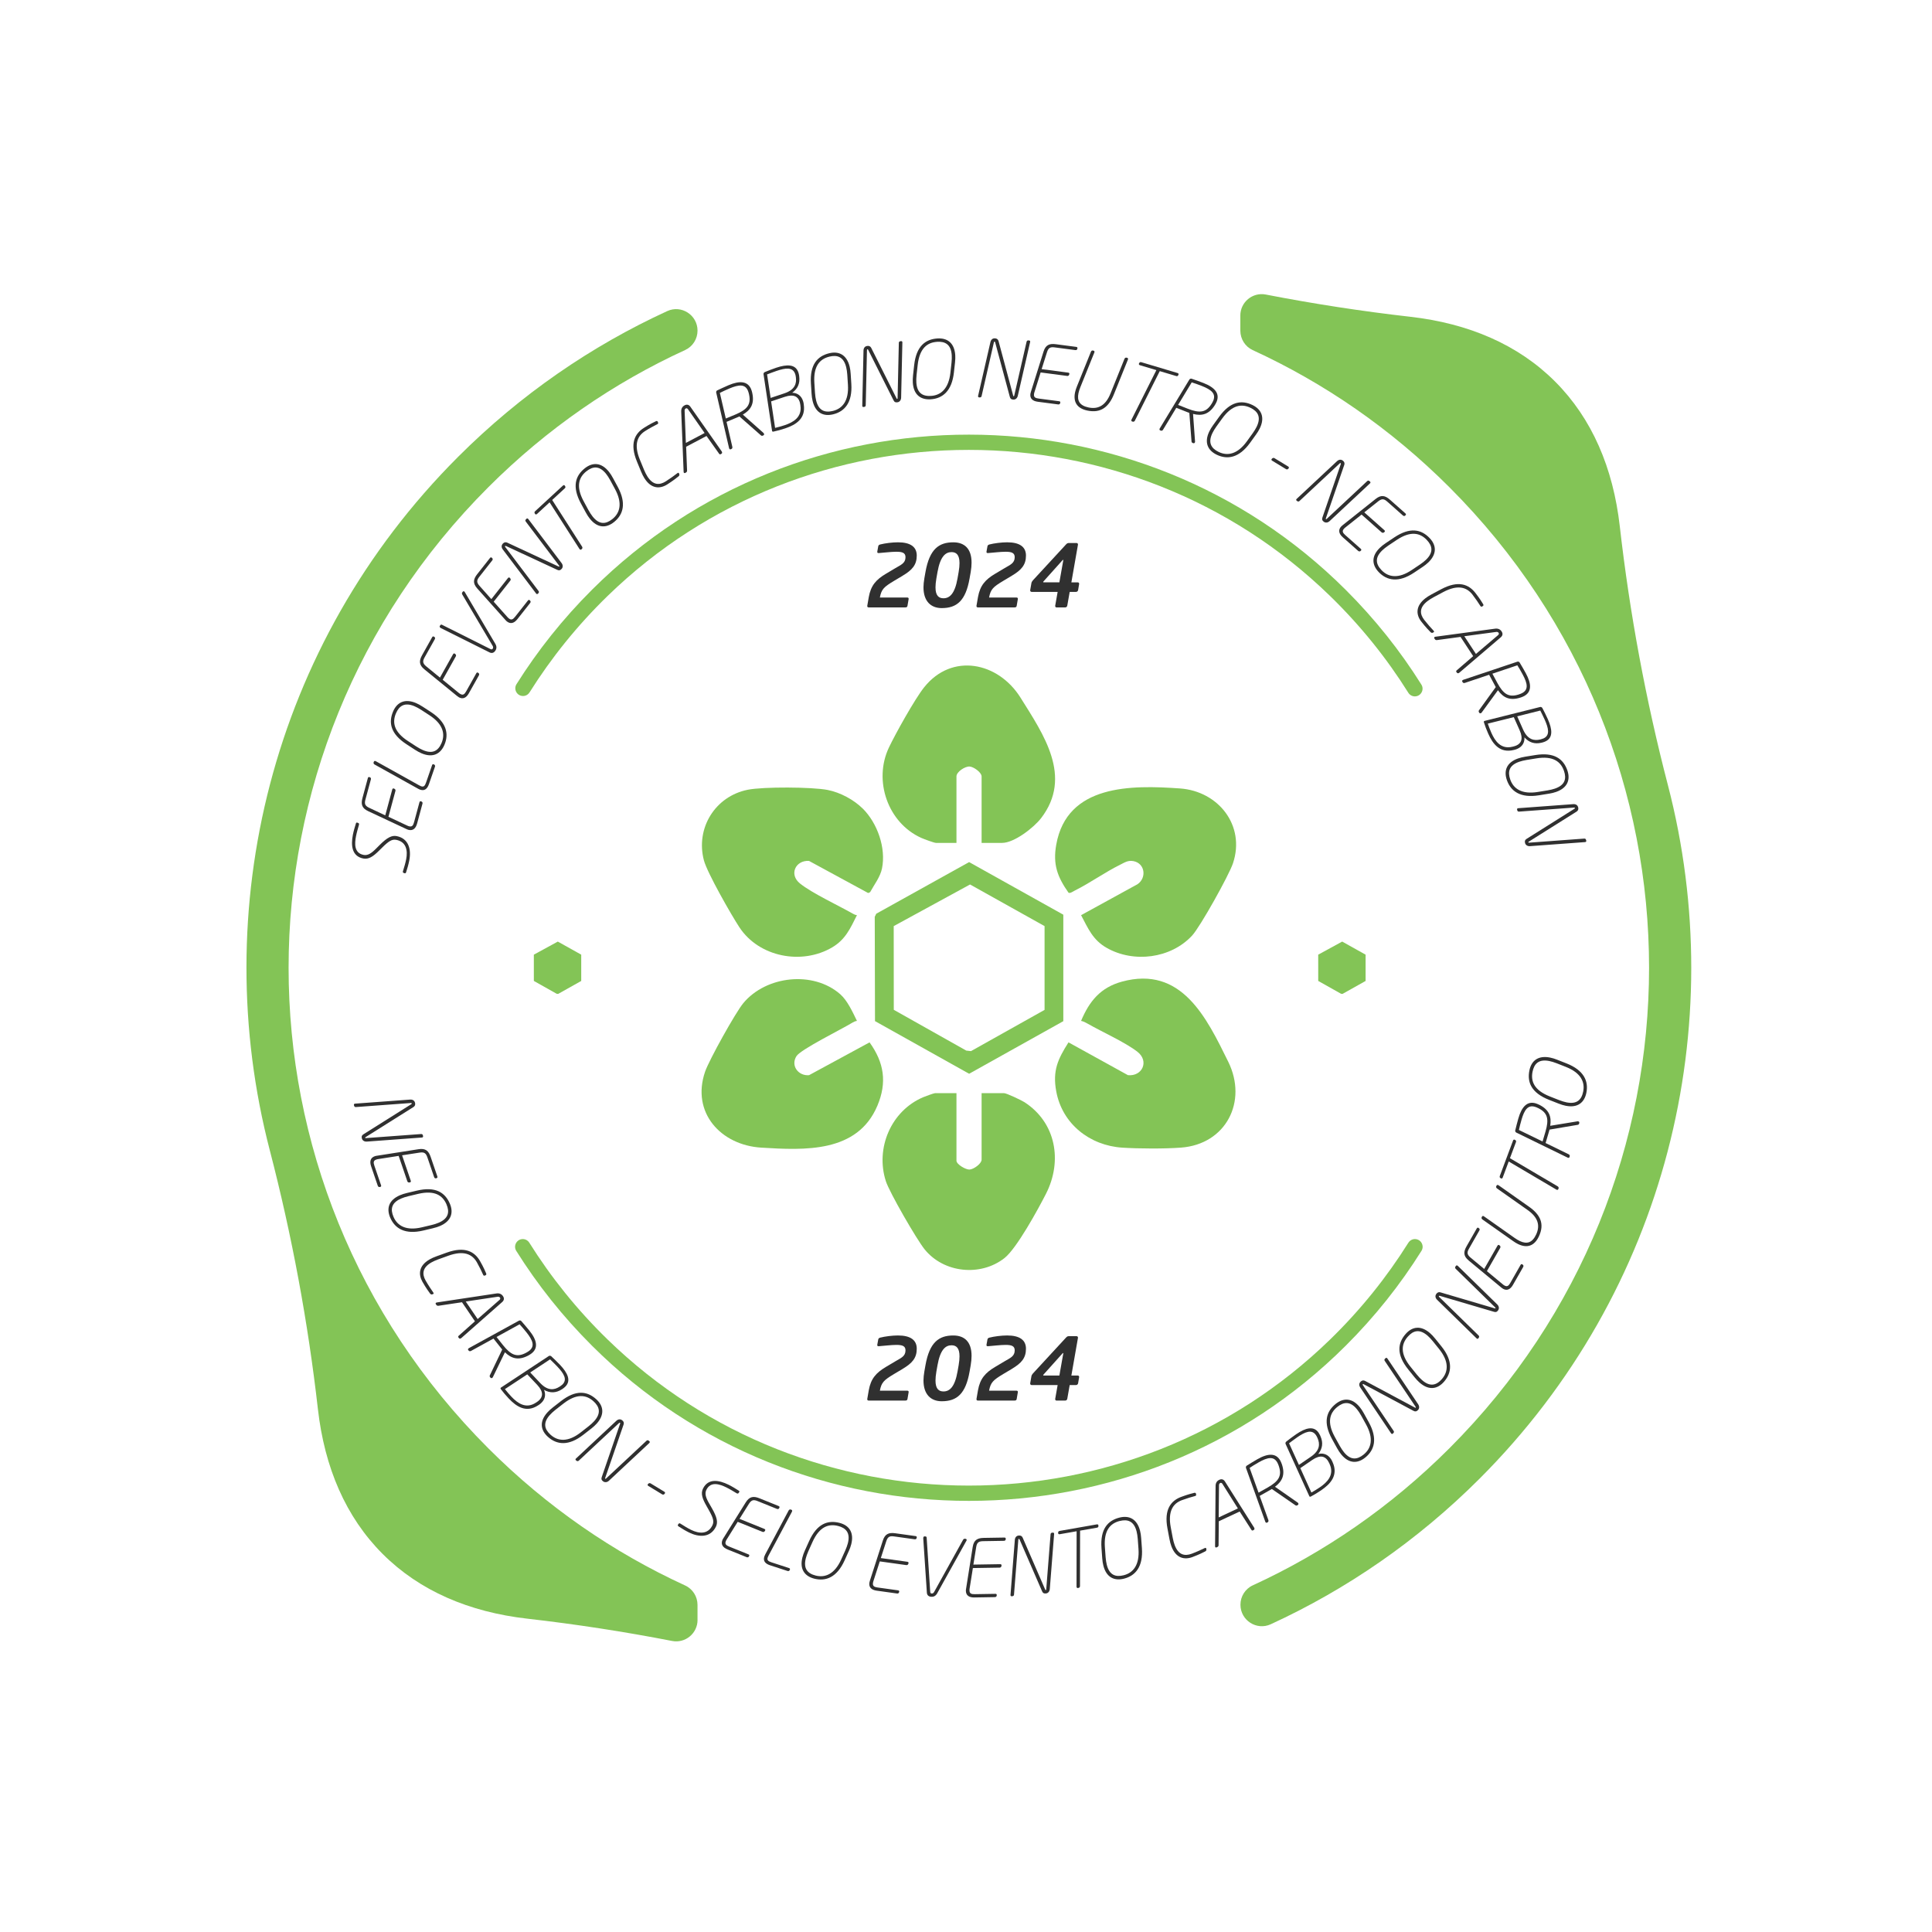 <?xml version="1.0" encoding="UTF-8"?>
<svg id="Layer_1" data-name="Layer 1" xmlns="http://www.w3.org/2000/svg" viewBox="0 0 1080 1080">
  <defs>
    <style>
      .cls-1 {
        fill: #303030;
      }

      .cls-2 {
        fill: #83c456;
      }
    </style>
  </defs>
  <g>
    <path class="cls-2" d="M479.06,570.69c-.83.1-1.65.42-2.36.86-5.76,3.58-29.09,15.03-31.49,18.86-3.36,5.36,1.12,11.16,7.06,10.62l33.82-18.34c8.12,11.28,9.88,22.37,4.37,35.42-11.15,26.39-40.52,24.93-64.96,23.42-22.52-1.39-39.2-19.57-31.35-42.46,2.24-6.51,17.02-33.09,21.38-38.33,12.74-15.3,39.02-18.24,54.16-4.97,4.07,3.57,6.99,10.07,9.36,14.93Z"/>
    <path class="cls-2" d="M604.33,570.69c4.59-11.02,10.9-18.69,22.83-21.95,33.35-9.1,47.32,20.17,59.43,44.77,10.99,22.31-1.29,46.12-26.36,48.01-9.25.7-23.49.62-32.8.03-18.18-1.16-33.64-13.23-36.99-31.5-2.11-11.51.86-17.93,6.86-27.37l33.22,18.34c7.99.82,12-7.78,5.38-13.01s-20.01-11.26-27.67-15.65c-1.21-.69-2.52-1.41-3.9-1.67Z"/>
    <path class="cls-2" d="M482.36,452.07c8.14,8.14,13.01,21.99,10.68,33.4-.97,4.78-4.35,9.04-6.65,13.27l-1.09.46-33.04-17.94c-7.46-.53-11.43,7.54-5.02,12.65,6.86,5.47,21.17,12.09,29.44,16.81.73.41,1.52.79,2.36.86-3.74,7.43-6.42,13.63-13.87,18.02-16.97,9.98-40.84,5.44-51.81-11.19-4.49-6.81-18.05-30.53-19.88-37.49-4.73-18,6.32-35.81,24.53-39.45,8.64-1.73,35.96-1.59,44.66.12,7.01,1.37,14.64,5.45,19.67,10.48Z"/>
    <path class="cls-2" d="M604.33,511.59l31.57-17.32c5.18-3.56,4.2-11.65-2.28-12.89-3.06-.58-4.84.71-7.44,2-8.48,4.19-16.84,10.21-25.35,14.45-.82.41-2.66,1.74-3.52,1.2-6.24-8.86-8.81-15.84-6.87-26.81,6-33.86,42.04-33.4,69.2-31.47,21.42,1.52,36.69,20.69,29.59,41.87-2.22,6.63-18.28,35.46-22.84,40.38-11.92,12.87-32.72,15.46-47.82,6.82-7.69-4.41-10.26-10.73-14.24-18.24Z"/>
    <path class="cls-2" d="M534.67,611.09v37.76c0,2.01,5.12,5.02,7.27,4.94,2.33-.09,6.78-3.29,6.78-5.53v-37.17h12.59c1.35,0,9.77,3.99,11.36,5.03,17.69,11.44,21.35,32.93,12.06,51.18-4.34,8.53-16.38,30.58-23.18,35.94-13.38,10.55-34.07,8.4-44.74-4.92-4.41-5.5-19.58-31.7-21.63-38.08-5.93-18.44,2.96-39.32,20.94-46.91,1.02-.43,5.91-2.24,6.54-2.24h12Z"/>
    <path class="cls-2" d="M548.72,471.19v-37.17c0-2.23-4.46-5.44-6.78-5.53-2.54-.1-7.27,2.96-7.27,5.53v37.17h-11.41c-1.04,0-6.94-2.2-8.3-2.82-18.69-8.45-26.82-32.01-18.06-50.48,3.72-7.84,14.49-27.13,19.65-33.62,15.56-19.59,41.46-14.21,53.94,5.74,12.88,20.6,29.29,44.14,11.51,67.32-4.07,5.3-15.01,13.86-21.85,13.86h-11.41Z"/>
    <path class="cls-2" d="M541.75,481.91l-51.91,28.86-.85,1.72.14,58.32,52.62,29.43,52.65-29.4v-59.52s-52.65-29.4-52.65-29.4ZM583.92,517.7v46.83s-41.12,23.05-41.12,23.05l-2.65-.29-40.52-22.8-.04-46.79,42.67-23.27"/>
  </g>
  <g>
    <path class="cls-2" d="M693.36,176.43v8.45c.02,4.64,2.69,8.89,6.91,10.83,39.82,18.3,77.14,43.84,109.94,76.65,148.83,148.83,148.84,388.39.02,537.22-32.8,32.8-70.1,58.35-109.92,76.64-4.23,1.94-6.9,6.2-6.89,10.85h0c.01,8.7,9.02,14.54,16.93,10.9,42.31-19.45,81.95-46.6,116.8-81.45,105.03-105.03,140.1-253.52,105.23-387.58-12.37-47.57-21.35-95.91-26.91-144.74-3.71-32.59-15.53-60.27-36.19-80.93-20.66-20.66-48.34-32.48-80.93-36.19-27.1-3.08-54.03-7.24-80.78-12.43-7.38-1.43-14.23,4.25-14.22,11.77Z"/>
    <path class="cls-2" d="M389.91,905.56v-8.42c0-4.65-2.67-8.9-6.9-10.84-39.87-18.3-77.23-43.87-110.06-76.71-148.84-148.85-148.83-388.38.02-537.23,32.83-32.83,70.18-58.4,110.05-76.7,4.22-1.94,6.9-6.19,6.9-10.84h0c0-8.7-9.01-14.55-16.92-10.92-42.37,19.45-82.06,46.62-116.96,81.52-105.03,105.03-140.1,253.52-105.23,387.58,12.37,47.57,21.35,95.91,26.91,144.75,3.71,32.59,15.53,60.26,36.19,80.92,20.66,20.66,48.34,32.48,80.92,36.19,27.13,3.09,54.11,7.25,80.88,12.45,7.38,1.43,14.22-4.24,14.22-11.75Z"/>
  </g>
  <g>
    <path class="cls-2" d="M296.02,387.05c12.09-19.25,26.65-37.4,43.7-53.97,111.99-108.79,291.75-108.78,403.73.01,17.11,16.63,31.71,34.84,43.82,54.17.79,1.26,2.16,2.02,3.64,2.02h0c3.39,0,5.44-3.74,3.65-6.6-11.8-18.83-25.91-36.62-42.32-52.98-115.9-115.57-305.14-115.66-421.14-.19-16.43,16.35-30.55,34.14-42.37,52.95-1.8,2.87.26,6.61,3.65,6.61h0c1.48,0,2.84-.76,3.62-2.02Z"/>
    <path class="cls-2" d="M787.3,694.67c-12.1,19.3-26.67,37.5-43.75,54.11-112.02,108.92-291.94,108.9-403.94-.03-17.07-16.6-31.64-34.79-43.73-54.08-.79-1.25-2.15-2.02-3.63-2.02h0c-3.39,0-5.45,3.74-3.65,6.61,11.82,18.85,25.94,36.67,42.38,53.05,115.98,115.6,305.32,115.58,421.28-.04,16.42-16.37,30.53-34.17,42.34-53.01,1.8-2.87-.26-6.61-3.65-6.61h0c-1.48,0-2.85.77-3.63,2.02Z"/>
  </g>
  <polyline class="cls-2" points="763.38 533.66 763.38 548.36 750.46 555.61 749.63 555.51 736.9 548.35 736.89 533.66 750.29 526.35"/>
  <polyline class="cls-2" points="324.91 533.66 324.91 548.36 311.99 555.61 311.16 555.51 298.43 548.35 298.42 533.66 311.82 526.35"/>
  <g>
    <path class="cls-1" d="M236.39,634.64l.09.35c.13.52-.06.85-.65.9l-30.78,2.27c-1.45.09-2.47-.66-2.75-1.75s-.11-1.72.88-2.34l26.76-16.84c.16-.09.27-.21.22-.42-.04-.17-.15-.24-.38-.23l-30.78,2.27c-.46.02-.89-.05-1.09-.83l-.05-.22c-.15-.61.25-.84.66-.86l30.78-2.27c1.68-.1,2.47.85,2.71,1.76.31,1.21-.16,1.93-.83,2.38l-26.8,16.85c-.16.09-.27.21-.24.34.05.22.24.22.42.21l30.78-2.27c.46-.02.89.05,1.05.7Z"/>
    <path class="cls-1" d="M244.01,658.62l-.35.07c-.44.1-.84-.24-.99-.7l-3.73-10.91c-.74-2.16-1.52-3.21-4.3-2.78l-9.87,1.53,4.84,14.17c.13.38.08.78-.3.91-.04.01-.08.03-.13.04l-.45.06c-.45.06-.88-.22-1.04-.69l-4.84-14.17-11.48,1.79c-.41.05-.75.16-1.04.26-1.69.58-1.63,1.74-1.04,3.47l3.73,10.91c.13.38.06.74-.32.86-.04.01-.08.03-.13.04l-.35.07c-.44.1-.88-.22-1.04-.69l-3.73-10.91c-.94-2.75-.36-4.79,2.09-5.63.34-.12.73-.2,1.18-.26l23.27-3.65c3.9-.62,5.6.92,6.77,4.35l3.73,10.91c.14.42.02.75-.36.88-.04.01-.08.03-.13.04Z"/>
    <path class="cls-1" d="M242.08,686.58l-5.48,1.3c-10.12,2.38-15.8-1.05-18.45-7.16-2.2-5.09-.94-9.82,5.38-12.56,1.15-.5,2.47-.93,3.97-1.28l5.48-1.3c10.47-2.49,15.8,1.05,18.46,7.2,2.22,5.13.8,9.83-5.43,12.53-1.15.5-2.43.91-3.93,1.26ZM249.58,673.2c-2.17-5-6.67-7.97-15.82-5.82l-5.48,1.3c-1.58.39-2.91.82-4.06,1.32-5.46,2.36-6.08,5.99-4.23,10.26,2.2,5.09,7.15,7.86,15.82,5.82l5.48-1.3c1.54-.38,2.91-.82,4.01-1.3,5.58-2.42,6.06-6.13,4.27-10.28Z"/>
    <path class="cls-1" d="M271.47,712.87l-.51.19c-.43.14-.62,0-.8-.32-.02-.04-.07-.12-.09-.16t-.04-.08c-.62-1.45-2.09-4.47-3.46-6.88-2.61-4.58-7.39-6.74-15.93-3.67l-5.63,2.03c-1.53.56-2.8,1.13-3.85,1.73-5.08,2.9-5.31,6.48-3.21,10.16,1.37,2.41,3.25,5.25,4.22,6.59t.04.08s.07.12.09.16c.18.31.17.47-.07.6-.08.04-.12.07-.16.09l-.51.19c-.43.14-.91-.15-1.15-.48-.71-.98-2.23-3-4.26-6.57-2.32-4.08-2.19-8.99,4.06-12.55,1.09-.62,2.36-1.19,3.81-1.71l5.63-2.03c10.36-3.75,15.73-.48,18.72,4.76,2.04,3.57,2.94,5.78,3.4,6.86.14.33.12.75-.23.95,0,0-.04.02-.08.04Z"/>
    <path class="cls-1" d="M256.47,747.92l-.25-.37c-.2-.3-.08-.6.15-.81l9.12-8.13-7.23-10.65-13.29,1.99c-.3.04-.78-.12-.96-.38l-.38-.55c-.2-.3-.14-.61.12-.78.15-.1.35-.13.58-.18l33.18-5.01c1.62-.24,2.84.29,3.67,1.51.8,1.18.61,2.34-.4,3.24l-22.92,20.2s-.11.08-.15.1c-.44.3-.93.31-1.25-.18ZM279.28,726.61c.34-.29.51-.83.26-1.2-.3-.45-.85-.61-1.38-.52l-17.8,2.67,6.65,9.8,12.26-10.75Z"/>
    <path class="cls-1" d="M295.39,757.7l-.2.11c-5.29,2.76-9.22,1.73-12.93-1.88l-6.71,13.83c-.08.18-.2.33-.33.44-.31.25-.73.3-1.07-.12l-.28-.35c-.14-.17-.2-.53-.11-.77l6.98-14.57-1.29-1.6c-1.09-1.36-3.58-4.52-3.58-4.52l-12.61,6.93c-.4.21-.94.18-1.22-.16l-.28-.35c-.25-.31-.15-.68.17-.94.03-.03.07-.06.1-.08l28.09-15.43c.37-.18.93-.12,1.22.16,1.05,1.16,3.33,3.86,4.54,5.36,4.4,5.47,5.05,9.77,1.35,12.74-.52.42-1.17.83-1.85,1.2ZM294.2,744.67c-1.18-1.46-2.78-3.39-3.75-4.38l-12.88,7.09c.76.94,2.85,3.62,3.66,4.62,4.34,5.4,7.61,6.96,12.73,4.27l.2-.11c.68-.37,1.25-.72,1.74-1.11,3.1-2.49,2.11-5.65-1.7-10.39Z"/>
    <path class="cls-1" d="M314.54,776.35l-.42.27c-3.32,2.15-6.64,2.21-10,.34,1.15,2.72.51,5.36-1.51,7.26-.33.31-.68.64-1.1.92l-.64.42c-6.71,4.42-12.17.79-16.52-3.83-1.6-1.69-3.12-3.51-4.31-5.09-.3-.39-.33-.67-.07-.92.07-.06.16-.09.23-.15l26.63-17.57c.39-.24.98-.13,1.32.16,1.35,1.24,3.35,3.17,4.92,4.82,4.3,4.55,6.38,8.91,2.81,12.29-.39.37-.81.7-1.33,1.07ZM300.31,774.16l-5.55-5.88-12.51,8.24c1.19,1.46,2.11,2.62,3.61,4.21,3.5,3.71,8.15,7,13.66,3.4l.64-.42c.45-.3.84-.61,1.2-.95,2.05-1.93,2.63-4.7-1.05-8.6ZM311.49,763.86c-1.35-1.43-2.92-2.9-4-3.97l-11.09,7.33,5.55,5.88c4.29,4.55,7.95,3.93,10.82,2.08l.42-.27c.45-.3.81-.58,1.13-.88,3.09-2.91.72-6.4-2.84-10.17Z"/>
    <path class="cls-1" d="M330.51,798.59l-4.44,3.46c-8.2,6.39-14.79,5.63-19.75,1.18-4.12-3.7-4.95-8.53-.35-13.65.84-.93,1.86-1.87,3.08-2.82l4.44-3.46c8.48-6.62,14.8-5.63,19.78-1.15,4.16,3.73,4.83,8.6.29,13.66-.84.93-1.83,1.84-3.05,2.79ZM331.75,783.31c-4.05-3.65-9.38-4.47-16.8,1.31l-4.44,3.47c-1.28,1.02-2.3,1.96-3.14,2.89-3.97,4.42-3.02,7.98.43,11.08,4.12,3.7,9.78,4.16,16.8-1.31l4.44-3.47c1.24-.98,2.3-1.96,3.11-2.85,4.06-4.52,2.95-8.1-.4-11.12Z"/>
    <path class="cls-1" d="M362.6,805.34l.29.21c.43.32.48.7.06,1.11l-22.55,21.07c-1.07.98-2.34,1.03-3.24.36s-1.17-1.27-.78-2.38l10.28-29.9c.07-.17.08-.33-.1-.46-.14-.11-.27-.09-.44.06l-22.55,21.07c-.34.3-.73.52-1.37.03l-.18-.13c-.5-.38-.34-.81-.02-1.08l22.55-21.07c1.24-1.13,2.46-.89,3.21-.33,1,.75,1.09,1.6.85,2.37l-10.31,29.93c-.07.17-.08.33.03.41.18.13.32.02.46-.1l22.55-21.07c.34-.3.72-.52,1.26-.12Z"/>
    <path class="cls-1" d="M371.59,834.97l-.26.26c-.31.34-.79.36-1.21.1l-7.71-4.69c-.38-.23-.49-.56-.31-.87.02-.04.05-.08.07-.11l.26-.26c.31-.33.84-.43,1.26-.18l7.71,4.69c.38.23.47.6.26.94-.02.04-.05.08-.07.11Z"/>
    <path class="cls-1" d="M413.2,834.14l-.34.48c-.22.34-.58.36-.98.17-.04-.02-.08-.04-.12-.06-1.43-.85-3.67-2.25-5.72-3.26-3.89-1.91-8.8-3.47-11.18,1.38-1.06,2.17-.23,4.52,1.64,7.72l1.4,2.43c2.96,5.14,3.5,7.99,2.32,10.4-3.07,6.26-9.43,6.03-15.01,3.29-2.29-1.12-4.33-2.43-5.92-3.45-.3-.2-.5-.5-.33-.86l.04-.08.33-.48c.28-.36.56-.32.84-.19.08.04.12.06.2.1,1.95,1.21,3.72,2.37,5.92,3.46,4.61,2.26,9.45,2.55,11.94-2.51,1.08-2.21.41-4.28-2.12-8.76l-1.36-2.41c-2.04-3.64-3.15-6.57-1.79-9.34,2.95-6.02,9.1-4.75,14.28-2.21,2.13,1.04,4.09,2.31,5.7,3.3.34.22.46.48.33.76t-.04.08l-.02.04Z"/>
    <path class="cls-1" d="M435.66,842.87l-.18.32c-.21.4-.72.48-1.18.29l-10.69-4.32c-2.11-.85-3.42-.95-4.92,1.43l-5.3,8.46,13.88,5.61c.37.15.64.45.49.82-.02.04-.03.08-.05.12l-.25.38c-.25.38-.74.52-1.2.34l-13.88-5.61-6.15,9.86c-.23.34-.37.67-.49.96-.67,1.66.25,2.37,1.95,3.05l10.69,4.32c.37.15.6.43.45.81-.02.04-.03.08-.05.12l-.17.31c-.21.4-.74.52-1.2.34l-10.69-4.32c-2.69-1.09-3.86-2.86-2.89-5.26.13-.33.33-.69.58-1.07l12.46-19.98c2.08-3.35,4.36-3.64,7.72-2.28l10.69,4.32c.41.17.58.47.43.85-.02.04-.03.08-.05.12Z"/>
    <path class="cls-1" d="M441.56,877.44l-.15.33c-.18.41-.7.57-1.17.42l-9.69-3.16c-2.59-.84-4.14-2.29-3.29-4.92.12-.38.31-.79.54-1.23l13.06-24.52c.22-.4.69-.67,1.11-.53l.43.14c.38.12.5.49.39.83-.01.04-.03.08-.04.13v.04s-13.08,24.52-13.08,24.52c-.24.44-.4.81-.52,1.15-.5,1.53.3,2.12,2.25,2.76l9.69,3.16c.43.14.61.43.49.82v.04s-.03.04-.03.04Z"/>
    <path class="cls-1" d="M474.46,867.11l-2.31,5.13c-4.28,9.48-10.46,11.88-16.92,10.25-5.37-1.35-8.36-5.24-6.67-11.91.31-1.21.77-2.52,1.41-3.93l2.31-5.13c4.41-9.81,10.46-11.88,16.96-10.24,5.42,1.37,8.28,5.36,6.62,11.95-.31,1.21-.76,2.48-1.39,3.89ZM468.43,853.01c-5.29-1.33-10.39.42-14.25,8.99l-2.31,5.13c-.65,1.5-1.12,2.81-1.43,4.02-1.45,5.76,1.04,8.47,5.55,9.6,5.37,1.35,10.59-.88,14.25-8.99l2.31-5.13c.64-1.45,1.12-2.81,1.42-3.98,1.49-5.89-1.17-8.54-5.54-9.65Z"/>
    <path class="cls-1" d="M512.46,859.55l-.09.35c-.11.44-.58.64-1.07.57l-11.42-1.59c-2.26-.31-3.55-.09-4.42,2.59l-3.08,9.5,14.83,2.07c.4.05.73.28.67.68,0,.04-.01.09-.02.13l-.15.43c-.15.43-.59.68-1.08.62l-14.83-2.07-3.57,11.05c-.14.39-.19.74-.24,1.05-.25,1.77.82,2.23,2.63,2.49l11.42,1.59c.4.06.68.28.63.67,0,.04-.01.09-.02.13l-.09.35c-.11.44-.59.68-1.08.62l-11.42-1.59c-2.88-.4-4.44-1.84-4.08-4.41.05-.35.15-.75.3-1.18l7.23-22.41c1.2-3.76,3.35-4.59,6.93-4.09l11.42,1.59c.44.06.68.32.62.72,0,.04-.01.09-.02.13Z"/>
    <path class="cls-1" d="M540.19,861.37l-16.27,29.25c-.8,1.47-1.92,2.08-3.34,1.99-1.43-.09-2.37-.82-2.46-2.34l-2.02-30.35c0-.09,0-.13.01-.22.03-.49.28-.88.77-.85l.54.03c.31.02.56.3.59.66l1.98,30.25c.05.72.35.96.84.99.49.03.95-.17,1.35-.86l16.18-29.16c.2-.35.53-.59.84-.58l.54.03c.4.03.65.31.63.67-.01.18-.06.31-.16.48Z"/>
    <path class="cls-1" d="M562.22,860.24l-.04.36c-.04.45-.48.72-.97.73l-11.53.19c-2.28.04-3.53.46-3.97,3.24l-1.58,9.86,14.97-.24c.4,0,.76.17.77.57,0,.04,0,.09,0,.13l-.08.45c-.08.45-.48.77-.97.78l-14.97.24-1.83,11.47c-.08.4-.08.76-.07,1.08.03,1.79,1.15,2.08,2.98,2.05l11.53-.19c.4,0,.72.17.72.57,0,.04,0,.09,0,.13l-.04.36c-.04.45-.48.77-.97.78l-11.53.19c-2.9.05-4.67-1.13-4.71-3.72,0-.36.03-.76.12-1.21l3.69-23.26c.61-3.9,2.6-5.05,6.22-5.11l11.53-.19c.45,0,.72.21.73.61,0,.04,0,.09,0,.13Z"/>
    <path class="cls-1" d="M588.11,856.79l.36-.04c.53-.05.83.19.79.78l-2.42,30.77c-.13,1.45-1.03,2.34-2.14,2.45-1.11.11-1.72-.15-2.18-1.23l-12.59-29c-.06-.17-.16-.3-.39-.28-.18.02-.26.12-.28.34l-2.42,30.77c-.05.45-.18.87-.99.95l-.22.02c-.62.06-.8-.37-.75-.78l2.42-30.77c.15-1.67,1.21-2.32,2.15-2.41,1.25-.12,1.88.45,2.22,1.18l12.6,29.05c.06.17.16.3.3.29.22-.02.25-.2.28-.39l2.42-30.77c.05-.45.19-.87.85-.94Z"/>
    <path class="cls-1" d="M614.03,852.8l-.02.41c0,.46-.33.69-.82.78l-9.42,1.65-.05,31c-.01.46-.29.91-.73.99l-.44.08c-.4.07-.67-.2-.73-.55-.02-.09-.02-.13-.03-.18l.05-31-9.46,1.66c-.44.08-.79-.13-.86-.48,0-.04-.01-.09-.02-.13l.02-.41c.01-.46.37-.75.85-.83l20.82-3.66c.44-.08.75.14.81.49.02.09.02.13.03.18Z"/>
    <path class="cls-1" d="M637.92,859.79l.41,5.62c.74,10.37-3.56,15.43-10.01,17.07-5.37,1.36-9.85-.64-11.54-7.31-.31-1.21-.52-2.59-.63-4.13l-.41-5.62c-.79-10.73,3.55-15.43,10.05-17.08,5.42-1.37,9.84.78,11.51,7.37.31,1.21.51,2.55.62,4.08ZM625.9,850.24c-5.29,1.34-8.94,5.31-8.26,14.69l.41,5.61c.14,1.63.35,3,.66,4.22,1.46,5.76,4.95,6.95,9.45,5.81,5.37-1.36,8.9-5.81,8.26-14.69l-.41-5.61c-.13-1.58-.35-3-.64-4.17-1.5-5.89-5.09-6.96-9.46-5.85Z"/>
    <path class="cls-1" d="M668.54,834.95l.11.53c.07.45-.11.61-.44.74-.04.02-.13.05-.17.06t-.08.03c-1.53.38-4.74,1.35-7.34,2.32-4.94,1.85-7.83,6.23-6.16,15.15l1.11,5.89c.31,1.6.67,2.95,1.1,4.08,2.05,5.48,5.55,6.27,9.53,4.78,2.59-.97,5.7-2.38,7.18-3.12t.08-.03s.12-.05.17-.06c.34-.13.49-.09.59.16.03.08.05.12.06.17l.11.53c.07.45-.29.87-.65,1.06-1.08.55-3.32,1.72-7.17,3.16-4.39,1.65-9.22.74-11.75-6-.44-1.17-.8-2.52-1.08-4.03l-1.11-5.89c-2.05-10.83,2.03-15.61,7.68-17.72,3.85-1.44,6.18-1.98,7.31-2.26.35-.08.76,0,.91.38,0,0,.01.04.03.08Z"/>
    <path class="cls-1" d="M700.75,855.32l-.41.19c-.32.15-.6-.02-.77-.28l-6.59-10.29-11.66,5.46-.13,13.43c0,.3-.24.75-.52.89l-.61.28c-.32.15-.62.04-.75-.24-.08-.16-.07-.36-.08-.6l.29-33.55c.02-1.64.73-2.76,2.07-3.39,1.29-.61,2.41-.24,3.14.9l16.33,25.82s.06.12.08.16c.23.49.15.96-.37,1.21ZM683.31,829.43c-.23-.39-.74-.64-1.15-.45-.49.23-.74.74-.73,1.28l-.17,17.99,10.73-5.02-8.68-13.8Z"/>
    <path class="cls-1" d="M716.54,818.41l.07.22c1.9,5.66.27,9.37-3.88,12.47l12.61,8.8c.17.11.29.24.38.4.2.35.18.77-.28,1.04l-.39.22c-.19.11-.55.11-.78-.02l-13.29-9.18-1.78,1.02c-1.51.87-5.03,2.83-5.03,2.83l4.87,13.54c.14.43.03.96-.35,1.18l-.39.22c-.35.2-.7.04-.9-.31-.02-.04-.04-.08-.07-.12l-10.83-30.16c-.12-.39.03-.94.35-1.18,1.31-.86,4.33-2.69,6-3.64,6.09-3.49,10.44-3.45,12.79.66.33.58.63,1.29.89,2.01ZM703.47,817.55c-1.63.93-3.78,2.21-4.92,3.02l4.99,13.83c1.05-.6,4.02-2.25,5.14-2.89,6.01-3.44,8.07-6.42,6.21-11.9l-.07-.22c-.26-.73-.52-1.35-.83-1.9-1.98-3.45-5.25-2.97-10.53.05Z"/>
    <path class="cls-1" d="M737.95,802.4l.2.46c1.6,3.61,1.15,6.9-1.22,9.93,2.87-.72,5.37.33,6.94,2.62.25.37.53.77.73,1.23l.32.7c3.32,7.31-1.12,12.14-6.36,15.72-1.92,1.31-3.95,2.54-5.7,3.46-.43.24-.72.22-.92-.08-.05-.07-.06-.17-.11-.25l-13.19-29.04c-.18-.42.03-.99.37-1.28,1.44-1.14,3.65-2.82,5.53-4.11,5.17-3.53,9.8-4.91,12.57-.85.3.44.57.91.85,1.48ZM725.14,803.47c-1.62,1.11-3.32,2.43-4.55,3.33l5.51,12.1,6.68-4.57c5.17-3.53,5.12-7.24,3.75-10.36l-.2-.46c-.23-.49-.44-.89-.7-1.26-2.4-3.5-6.21-1.71-10.49,1.21ZM733.57,816.12l-6.68,4.57,6.18,13.64c1.63-.95,2.92-1.67,4.73-2.91,4.21-2.88,8.19-6.95,5.49-12.96l-.32-.7c-.23-.49-.47-.92-.75-1.33-1.59-2.33-4.23-3.33-8.66-.31Z"/>
    <path class="cls-1" d="M762.45,790.13l2.72,4.93c5.01,9.11,3.22,15.5-1.95,19.69-4.31,3.49-9.21,3.54-13.54-1.81-.79-.97-1.56-2.13-2.3-3.49l-2.72-4.93c-5.2-9.42-3.23-15.5,1.99-19.72,4.34-3.51,9.26-3.41,13.53,1.87.79.97,1.53,2.1,2.27,3.45ZM747.55,786.49c-4.24,3.43-5.9,8.56-1.36,16.8l2.72,4.93c.8,1.42,1.57,2.58,2.36,3.56,3.74,4.62,7.4,4.25,11.02,1.32,4.31-3.49,5.66-9,1.36-16.8l-2.72-4.93c-.78-1.39-1.57-2.58-2.33-3.52-3.82-4.73-7.54-4.2-11.05-1.36Z"/>
    <path class="cls-1" d="M774.2,759.54l.26-.25c.39-.37.77-.36,1.1.12l17.22,25.61c.8,1.22.65,2.48-.16,3.25-.81.78-1.44.95-2.47.4l-27.88-14.91c-.16-.1-.31-.13-.47.02-.13.12-.13.25,0,.44l17.21,25.61c.25.38.4.8-.18,1.36l-.16.16c-.45.43-.86.2-1.07-.15l-17.22-25.61c-.92-1.41-.49-2.57.19-3.22.9-.87,1.75-.82,2.47-.46l27.91,14.94c.16.1.31.13.41.04.16-.15.07-.31-.02-.47l-17.22-25.61c-.25-.38-.4-.8.09-1.26Z"/>
    <path class="cls-1" d="M802.24,748.25l3.53,4.38c6.51,8.11,5.85,14.72,1.47,19.73-3.64,4.18-8.46,5.07-13.65.55-.94-.82-1.9-1.84-2.87-3.04l-3.53-4.38c-6.75-8.38-5.85-14.71-1.44-19.77,3.67-4.21,8.53-4.95,13.65-.48.94.82,1.86,1.8,2.83,3.01ZM786.93,747.24c-3.59,4.11-4.33,9.45,1.55,16.78l3.53,4.38c1.04,1.26,1.99,2.27,2.94,3.1,4.48,3.91,8.02,2.91,11.08-.6,3.64-4.18,4.02-9.84-1.55-16.78l-3.53-4.38c-1-1.23-1.99-2.27-2.9-3.07-4.58-4-8.14-2.84-11.11.57Z"/>
    <path class="cls-1" d="M813.6,708.03l.2-.3c.3-.44.67-.51,1.11-.11l22.07,21.58c1.03,1.03,1.14,2.29.51,3.22s-1.22,1.23-2.34.89l-30.33-8.93c-.17-.06-.33-.07-.46.12-.1.15-.08.27.08.43l22.07,21.58c.32.33.55.7.09,1.37l-.13.19c-.35.52-.8.38-1.08.07l-22.07-21.58c-1.19-1.19-1-2.42-.47-3.19.71-1.03,1.55-1.16,2.33-.95l30.37,8.96c.17.06.33.07.41-.04.13-.18,0-.32-.12-.46l-22.07-21.58c-.32-.33-.55-.7-.17-1.25Z"/>
    <path class="cls-1" d="M826.54,686.44l.29.22c.37.26.38.78.13,1.21l-5.72,10.02c-1.13,1.98-1.4,3.27.76,5.07l7.68,6.39,7.43-13c.2-.35.53-.57.88-.37.04.02.08.04.12.07l.34.3c.34.3.42.8.17,1.23l-7.43,13,8.94,7.42c.3.28.62.45.89.61,1.55.89,2.38.07,3.29-1.52l5.72-10.02c.2-.35.51-.53.86-.33.04.02.08.04.12.07l.29.22c.37.26.42.8.17,1.23l-5.72,10.01c-1.44,2.52-3.35,3.44-5.6,2.15-.31-.18-.64-.42-.98-.72l-18.13-15.04c-3.04-2.51-3.02-4.81-1.22-7.96l5.72-10.02c.22-.39.55-.51.9-.31.04.02.08.04.12.07Z"/>
    <path class="cls-1" d="M837.65,662.53l17.07,12.03c6.39,4.48,8.81,9.63,5.52,16.62-2.59,5.5-6.7,6.58-11.52,4.32-.97-.46-1.97-1.07-3-1.81l-17.07-12.03c-.37-.27-.58-.77-.39-1.17l.19-.4c.17-.36.55-.43.91-.26.04.02.08.04.12.06l17.07,12.03c1.08.75,2.07,1.37,3.04,1.83,4.01,1.88,6.96.95,9.11-3.62,2.53-5.38.74-9.88-4.83-13.78l-17.07-12.03c-.37-.27-.58-.77-.39-1.17l.19-.41c.17-.36.55-.43.91-.26.04.02.08.04.12.06Z"/>
    <path class="cls-1" d="M846.81,637.16l.35.22c.39.24.43.64.26,1.1l-3.35,8.96,26.71,15.75c.39.24.64.71.48,1.13l-.16.42c-.14.38-.51.48-.85.35-.08-.03-.12-.05-.17-.06l-26.7-15.75-3.36,9c-.16.42-.52.62-.85.49-.04-.02-.08-.03-.12-.05l-.35-.22c-.39-.24-.46-.7-.28-1.16l7.4-19.8c.16-.42.5-.58.84-.45.08.03.13.05.17.06Z"/>
    <path class="cls-1" d="M860.46,617.57l.2.11c5.31,2.73,6.73,6.53,5.92,11.65l15.17-2.49c.2-.04.38-.03.55.02.39.11.67.42.52.94l-.12.43c-.06.21-.32.47-.57.53l-15.93,2.69-.57,1.98c-.48,1.68-1.63,5.53-1.63,5.53l12.93,6.31c.41.21.69.66.57,1.09l-.12.43c-.11.39-.47.52-.86.41-.04-.01-.09-.03-.13-.04l-28.81-14.06c-.36-.2-.64-.69-.57-1.09.34-1.53,1.23-4.95,1.76-6.8,1.93-6.75,5.07-9.76,9.63-8.45.64.19,1.35.48,2.04.82ZM850.5,626.07c-.52,1.81-1.16,4.22-1.42,5.59l13.22,6.44c.33-1.16,1.31-4.42,1.67-5.66,1.91-6.66,1.3-10.23-3.85-12.87l-.2-.1c-.69-.34-1.31-.61-1.92-.78-3.83-1.09-5.83,1.54-7.51,7.38Z"/>
    <path class="cls-1" d="M870.5,592.41l5.24,2.06c9.67,3.82,12.37,9.88,11.05,16.41-1.1,5.43-4.84,8.6-11.58,7.24-1.23-.25-2.56-.65-3.99-1.22l-5.24-2.06c-10.01-3.94-12.37-9.88-11.04-16.46,1.1-5.48,4.96-8.53,11.62-7.18,1.23.25,2.51.64,3.95,1.21ZM856.7,599.11c-1.08,5.35.92,10.36,9.66,13.81l5.24,2.06c1.52.58,2.86.99,4.08,1.24,5.83,1.18,8.41-1.45,9.33-6,1.1-5.43-1.38-10.54-9.66-13.81l-5.24-2.06c-1.48-.57-2.86-.99-4.04-1.23-5.96-1.2-8.48,1.57-9.37,6Z"/>
  </g>
  <g>
    <path class="cls-1" d="M199.72,459.86l.55.2c.39.12.5.46.42.9,0,.04-.02.09-.03.13-.45,1.6-1.22,4.14-1.65,6.37-.83,4.26-1.06,9.4,4.25,10.44,2.37.46,4.42-.96,7.03-3.59l1.98-1.98c4.19-4.19,6.8-5.46,9.43-4.95,6.84,1.33,8.28,7.53,7.09,13.63-.49,2.5-1.21,4.82-1.79,6.62-.11.34-.35.62-.74.54,0,0-.04,0-.09-.02l-.55-.2c-.42-.17-.46-.45-.4-.76.02-.09.03-.13.04-.22.66-2.19,1.32-4.21,1.79-6.62.98-5.05,0-9.79-5.53-10.87-2.41-.47-4.24.72-7.9,4.33l-1.97,1.94c-2.98,2.92-5.53,4.75-8.55,4.16-6.58-1.28-6.95-7.55-5.85-13.21.45-2.33,1.16-4.56,1.7-6.37.12-.39.34-.57.65-.51t.09.02h.04Z"/>
    <path class="cls-1" d="M206.56,434.42l.33.14c.42.16.56.66.43,1.14l-3.01,11.13c-.59,2.2-.53,3.51,2.01,4.71l9.04,4.25,3.91-14.46c.11-.39.37-.69.76-.58.04.01.09.02.13.03l.41.2c.41.2.61.67.48,1.15l-3.91,14.46,10.52,4.93c.37.19.71.29,1.01.37,1.73.47,2.32-.53,2.8-2.3l3.01-11.13c.1-.39.36-.64.75-.54.04.01.09.02.13.03l.33.14c.42.16.61.67.48,1.15l-3.01,11.13c-.76,2.8-2.38,4.17-4.88,3.5-.35-.09-.72-.24-1.13-.44l-21.33-9.99c-3.58-1.66-4.13-3.9-3.19-7.39l3.01-11.13c.12-.43.4-.63.79-.53.04.01.09.02.13.04Z"/>
    <path class="cls-1" d="M242.43,427.26l.32.16c.41.19.56.71.4,1.18l-3.33,9.63c-.89,2.58-2.36,4.1-4.98,3.19-.38-.13-.79-.32-1.22-.57l-24.27-13.51c-.39-.23-.66-.7-.51-1.12l.15-.42c.13-.38.5-.49.84-.37.04.01.08.03.13.04h.04s24.27,13.52,24.27,13.52c.44.25.8.42,1.14.54,1.52.53,2.12-.26,2.8-2.2l3.33-9.63c.15-.42.45-.6.83-.47h.04s.04.03.04.03Z"/>
    <path class="cls-1" d="M236.19,394.98l4.72,3.07c8.71,5.68,10.14,12.16,7.54,18.29-2.16,5.1-6.46,7.45-12.8,4.77-1.15-.49-2.38-1.15-3.67-1.99l-4.72-3.07c-9.02-5.86-10.14-12.16-7.52-18.33,2.18-5.14,6.57-7.36,12.82-4.71,1.15.49,2.33,1.13,3.63,1.98ZM221.33,398.78c-2.13,5.02-1.18,10.33,6.7,15.46l4.72,3.07c1.38.87,2.6,1.54,3.75,2.03,5.47,2.32,8.53.27,10.34-4.01,2.16-5.1.76-10.6-6.7-15.46l-4.72-3.07c-1.34-.86-2.6-1.54-3.71-2.01-5.6-2.37-8.62-.16-10.38,4Z"/>
    <path class="cls-1" d="M242.62,355.91l.29.21c.37.26.38.78.14,1.21l-5.64,10.06c-1.11,1.99-1.37,3.28.8,5.06l7.73,6.33,7.32-13.06c.2-.35.53-.58.88-.38.04.02.08.04.12.07l.35.3c.35.3.42.8.18,1.23l-7.32,13.06,9,7.35c.31.28.62.45.89.6,1.56.87,2.38.05,3.27-1.55l5.64-10.06c.2-.35.51-.54.86-.34.04.02.08.04.12.07l.29.21c.37.26.42.8.18,1.23l-5.64,10.06c-1.42,2.54-3.32,3.47-5.59,2.2-.31-.18-.64-.41-.99-.71l-18.25-14.88c-3.07-2.49-3.06-4.79-1.29-7.95l5.64-10.06c.22-.39.54-.51.9-.32.04.02.08.04.12.07Z"/>
    <path class="cls-1" d="M259.85,331.03l17.01,28.82c.86,1.44.83,2.7.03,3.89-.8,1.19-1.9,1.63-3.26.94l-27.21-13.6c-.07-.05-.11-.08-.19-.12-.41-.27-.62-.68-.34-1.09l.3-.45c.17-.26.55-.33.87-.17l27.1,13.58c.64.32,1,.19,1.28-.22.27-.41.34-.9-.06-1.6l-16.98-28.7c-.2-.35-.25-.76-.07-1.02l.3-.45c.22-.33.6-.41.89-.21.15.1.24.21.33.39Z"/>
    <path class="cls-1" d="M274.96,311.81l.25.26c.32.31.26.83-.05,1.21l-7.14,9.06c-1.41,1.79-1.87,3.02,0,5.12l6.64,7.46,9.27-11.76c.25-.32.61-.49.93-.24.04.03.07.05.11.08l.29.35c.3.35.29.86-.01,1.24l-9.27,11.76,7.74,8.66c.26.32.54.54.79.73,1.4,1.11,2.34.42,3.48-1.02l7.14-9.05c.25-.32.58-.45.9-.2.04.03.07.06.11.08l.25.26c.32.31.29.86-.01,1.24l-7.14,9.05c-1.8,2.28-3.83,2.9-5.86,1.3-.28-.22-.57-.5-.86-.85l-15.7-17.56c-2.64-2.93-2.27-5.21-.03-8.05l7.14-9.05c.28-.35.62-.42.93-.17.03.03.07.05.1.08Z"/>
    <path class="cls-1" d="M293.96,290.35l.24-.26c.37-.39.74-.41,1.11.05l18.62,24.61c.87,1.17.79,2.44.03,3.26-.76.82-1.39,1.03-2.45.53l-28.67-13.33c-.16-.09-.32-.11-.47.05-.12.13-.12.26.02.44l18.62,24.61c.27.37.44.77-.11,1.36l-.15.16c-.42.46-.84.25-1.08-.08l-18.62-24.61c-1-1.35-.63-2.54,0-3.23.85-.92,1.71-.92,2.45-.6l28.71,13.36c.16.09.32.11.41.02.15-.17.05-.32-.05-.47l-18.62-24.61c-.27-.37-.44-.78.02-1.27Z"/>
    <path class="cls-1" d="M315.76,271.54l.21.36c.24.39.09.76-.27,1.1l-7.03,6.49,16.73,26.1c.24.39.25.93-.08,1.23l-.33.3c-.29.27-.67.19-.91-.07-.06-.07-.09-.1-.12-.13l-16.73-26.11-7.06,6.52c-.33.3-.74.32-.98.05l-.09-.1-.21-.36c-.24-.39-.09-.83.27-1.16l15.54-14.34c.33-.3.71-.29.95-.03.06.07.09.1.12.13Z"/>
    <path class="cls-1" d="M342.66,267.23l2.68,4.95c4.93,9.15,3.09,15.53-2.12,19.67-4.34,3.45-9.24,3.46-13.52-1.93-.78-.98-1.54-2.15-2.27-3.5l-2.68-4.95c-5.12-9.46-3.09-15.53,2.16-19.7,4.37-3.48,9.29-3.33,13.51,1.99.78.98,1.51,2.11,2.24,3.47ZM327.79,263.46c-4.27,3.39-5.97,8.51-1.5,16.78l2.68,4.95c.79,1.42,1.55,2.59,2.33,3.57,3.7,4.65,7.36,4.31,11,1.42,4.34-3.45,5.73-8.95,1.5-16.78l-2.68-4.95c-.76-1.39-1.55-2.59-2.3-3.54-3.78-4.76-7.5-4.26-11.03-1.45Z"/>
    <path class="cls-1" d="M367.66,235.71l.21.5c.17.43.02.62-.28.81-.04.02-.11.07-.15.1t-.08.05c-1.42.69-4.37,2.29-6.71,3.77-4.46,2.82-6.4,7.69-2.94,16.08l2.28,5.54c.63,1.5,1.26,2.75,1.91,3.77,3.13,4.95,6.71,5.01,10.3,2.74,2.34-1.48,5.09-3.49,6.4-4.52t.08-.05s.11-.07.15-.1c.3-.19.46-.19.61.04.05.08.07.11.1.15l.21.5c.16.42-.11.92-.42,1.17-.95.76-2.9,2.36-6.37,4.56-3.97,2.51-8.88,2.6-12.72-3.48-.67-1.06-1.3-2.3-1.88-3.73l-2.28-5.53c-4.22-10.18-1.2-15.69,3.9-18.91,3.47-2.2,5.64-3.2,6.7-3.71.33-.15.75-.16.96.18,0,0,.02.04.05.08Z"/>
    <path class="cls-1" d="M403.21,253.71l-.4.21c-.32.17-.6.01-.79-.24l-7.08-9.96-11.38,6.01.52,13.43c0,.3-.2.76-.48.91l-.59.31c-.32.17-.62.07-.76-.2-.08-.16-.09-.36-.11-.6l-1.33-33.53c-.06-1.64.6-2.79,1.9-3.48,1.26-.67,2.39-.35,3.18.75l17.55,25.01s.06.12.08.16c.25.47.2.96-.31,1.23ZM384.54,228.69c-.25-.38-.77-.6-1.17-.39-.47.25-.7.78-.67,1.31l.7,17.98,10.48-5.53-9.34-13.37Z"/>
    <path class="cls-1" d="M420.5,219.61l.05.22c1.23,5.84-.83,9.34-5.31,11.93l11.5,10.21c.15.13.26.28.33.44.16.37.09.79-.4,1l-.41.17c-.21.09-.57.05-.78-.11l-12.13-10.67-1.89.8c-1.6.68-5.32,2.22-5.32,2.22l3.25,14.02c.09.45-.08.96-.49,1.13l-.41.18c-.37.16-.7-.04-.86-.41l-.05-.12-7.23-31.22c-.08-.41.14-.93.49-1.13,1.41-.69,4.62-2.16,6.39-2.92,6.46-2.75,10.77-2.21,12.63,2.15.26.62.48,1.35.65,2.1ZM407.63,217.22c-1.73.74-4.01,1.76-5.23,2.42l3.33,14.32c1.11-.47,4.25-1.76,5.45-2.27,6.37-2.72,8.76-5.44,7.56-11.1l-.05-.22c-.17-.75-.35-1.4-.6-1.98-1.56-3.66-4.87-3.56-10.46-1.18Z"/>
    <path class="cls-1" d="M446.69,209.83l.07.49c.55,3.92-.79,6.96-3.89,9.22,2.96.1,5.08,1.79,5.96,4.42.14.42.3.89.37,1.38l.11.76c1.19,7.94-4.4,11.37-10.42,13.38-2.2.74-4.49,1.36-6.43,1.77-.48.11-.75.01-.86-.32-.03-.08-.01-.18-.04-.27l-4.75-31.54c-.06-.45.3-.95.71-1.13,1.7-.71,4.28-1.71,6.44-2.44,5.93-1.98,10.77-2.04,12.33,2.62.17.51.3,1.03.41,1.65ZM434.08,207.35c-1.86.62-3.86,1.43-5.28,1.95l1.99,13.14,7.67-2.56c5.94-1.98,6.91-5.56,6.44-8.94l-.07-.49c-.08-.54-.18-.98-.33-1.4-1.35-4.03-5.5-3.35-10.42-1.7ZM438.73,221.82l-7.67,2.56,2.22,14.81c1.82-.47,3.27-.81,5.34-1.5,4.83-1.62,9.78-4.45,8.82-10.96l-.11-.76c-.08-.54-.2-1.02-.35-1.48-.89-2.67-3.16-4.37-8.24-2.67Z"/>
    <path class="cls-1" d="M475.54,209.02l.36,5.62c.65,10.38-3.69,15.39-10.16,16.97-5.38,1.31-9.84-.73-11.47-7.41-.3-1.21-.5-2.59-.6-4.13l-.36-5.62c-.69-10.73,3.69-15.39,10.21-16.98,5.43-1.33,9.83.87,11.44,7.47.3,1.22.49,2.55.58,4.09ZM463.62,199.37c-5.3,1.29-8.98,5.23-8.39,14.61l.36,5.62c.12,1.63.32,3,.62,4.22,1.41,5.77,4.88,7,9.4,5.89,5.38-1.31,8.95-5.73,8.39-14.61l-.36-5.62c-.11-1.58-.32-3-.61-4.18-1.44-5.91-5.02-7.01-9.41-5.94Z"/>
    <path class="cls-1" d="M503.25,190.76l.35-.05c.53-.08.84.14.83.73l-.69,30.86c-.05,1.45-.9,2.4-2,2.57-1.1.17-1.73-.05-2.25-1.1l-14.19-28.25c-.07-.17-.18-.29-.4-.26-.18.03-.25.13-.26.36l-.69,30.86c-.02.46-.14.88-.93,1l-.22.03c-.62.09-.82-.33-.79-.74l.69-30.86c.06-1.68,1.08-2.38,2.01-2.52,1.24-.19,1.91.34,2.29,1.05l14.2,28.3c.07.17.18.29.31.27.22-.03.24-.22.25-.4l.69-30.86c.02-.46.14-.88.8-.98Z"/>
    <path class="cls-1" d="M533.86,202.66l-.62,5.59c-1.16,10.33-6.3,14.52-12.95,14.96-5.53.36-9.57-2.42-10.02-9.29-.08-1.25-.04-2.64.13-4.17l.62-5.59c1.18-10.69,6.3-14.52,12.99-14.96,5.58-.37,9.53,2.55,9.98,9.33.08,1.25.04,2.59-.13,4.13ZM523.78,191.09c-5.44.36-9.75,3.6-10.79,12.94l-.62,5.59c-.16,1.62-.21,3.01-.12,4.26.39,5.93,3.6,7.74,8.24,7.43,5.53-.36,9.81-4.09,10.79-12.94l.62-5.6c.17-1.58.21-3.01.13-4.22-.4-6.06-3.74-7.77-8.24-7.48Z"/>
    <path class="cls-1" d="M574.82,190.29l.36.02c.54.03.79.31.67.88l-6.89,30.08c-.34,1.42-1.36,2.17-2.48,2.11-1.12-.06-1.68-.4-1.98-1.53l-8.21-30.53c-.04-.18-.12-.32-.34-.33-.18,0-.27.08-.33.3l-6.89,30.08c-.11.44-.31.83-1.11.79h-.22c-.62-.04-.74-.5-.63-.89l6.89-30.08c.4-1.64,1.54-2.12,2.48-2.07,1.25.06,1.8.72,2.03,1.49l8.21,30.58c.04.18.12.32.25.33.22.01.28-.17.33-.34l6.89-30.08c.11-.44.31-.83.98-.8Z"/>
    <path class="cls-1" d="M602.28,194.78l-.09.35c-.1.44-.58.65-1.07.58l-11.43-1.5c-2.26-.3-3.55-.06-4.4,2.62l-3.01,9.52,14.84,1.95c.4.05.73.28.68.67,0,.04-.01.09-.02.13l-.15.43c-.15.43-.59.69-1.07.62l-14.84-1.95-3.48,11.08c-.14.39-.19.74-.23,1.05-.23,1.77.83,2.23,2.65,2.47l11.43,1.5c.4.05.69.27.63.67,0,.04-.01.09-.02.13l-.09.35c-.1.44-.59.69-1.07.63l-11.43-1.5c-2.88-.38-4.45-1.8-4.12-4.37.05-.35.14-.75.29-1.18l7.05-22.47c1.17-3.77,3.31-4.61,6.9-4.14l11.43,1.5c.44.06.68.32.63.71,0,.05-.01.09-.02.13Z"/>
    <path class="cls-1" d="M630.53,200.97l-7.81,19.36c-2.91,7.24-7.36,10.77-14.92,9.17-5.95-1.26-7.93-5.02-6.83-10.22.22-1.05.59-2.16,1.07-3.34l7.81-19.36c.18-.42.61-.74,1.05-.64l.44.09c.39.08.55.44.46.83,0,.04-.02.09-.03.13l-7.81,19.36c-.49,1.22-.86,2.33-1.08,3.38-.92,4.33.66,6.99,5.6,8.04,5.81,1.24,9.78-1.53,12.31-7.85l7.81-19.36c.18-.42.61-.74,1.05-.64l.44.09c.39.08.55.44.46.83,0,.04-.02.09-.03.13Z"/>
    <path class="cls-1" d="M658.76,209.51l-.2.36c-.21.4-.61.47-1.08.33l-9.17-2.74-13.92,27.71c-.21.4-.67.68-1.1.56l-.43-.13c-.39-.12-.51-.48-.41-.82.03-.08.04-.13.05-.17l13.92-27.71-9.21-2.75c-.43-.13-.65-.47-.55-.82.01-.04.03-.08.04-.13l.2-.36c.21-.4.66-.5,1.13-.36l20.26,6.05c.43.13.61.46.51.81-.03.08-.04.13-.05.17Z"/>
    <path class="cls-1" d="M679.17,226.36l-.12.19c-3.2,5.04-7.11,6.11-12.13,4.84l1.11,15.34c.02.2,0,.38-.07.55-.14.38-.48.63-.98.43l-.42-.16c-.21-.08-.43-.36-.48-.62l-1.24-16.11-1.92-.74c-1.63-.63-5.36-2.12-5.36-2.12l-7.45,12.31c-.25.38-.72.63-1.14.47l-.42-.16c-.38-.15-.47-.52-.33-.89.02-.04.03-.08.05-.12l16.61-27.42c.23-.34.75-.57,1.14-.47,1.49.48,4.82,1.67,6.61,2.37,6.55,2.54,9.26,5.93,7.54,10.35-.24.63-.6,1.3-1,1.96ZM671.62,215.67c-1.75-.68-4.1-1.54-5.44-1.92l-7.61,12.59c1.12.44,4.28,1.7,5.49,2.17,6.46,2.5,10.07,2.22,13.16-2.67l.12-.19c.4-.66.72-1.25.95-1.84,1.44-3.71-1-5.95-6.68-8.15Z"/>
    <path class="cls-1" d="M702.08,242.98l-3.29,4.57c-6.1,8.42-12.64,9.54-18.64,6.64-4.99-2.41-7.13-6.82-4.14-13.02.54-1.13,1.27-2.32,2.17-3.57l3.29-4.56c6.29-8.73,12.64-9.54,18.68-6.62,5.03,2.43,7.04,6.92,4.08,13.04-.54,1.13-1.25,2.28-2.15,3.53ZM699.01,227.96c-4.91-2.37-10.26-1.67-15.77,5.94l-3.29,4.56c-.94,1.33-1.66,2.52-2.21,3.65-2.58,5.36-.68,8.51,3.51,10.53,4.99,2.41,10.55,1.27,15.77-5.94l3.29-4.57c.92-1.29,1.66-2.52,2.19-3.61,2.64-5.48.58-8.6-3.49-10.57Z"/>
    <path class="cls-1" d="M720.32,261.86l-.26.26c-.31.33-.79.36-1.21.1l-7.71-4.69c-.38-.23-.5-.56-.31-.87.02-.04.05-.08.07-.11l.26-.26c.31-.33.84-.43,1.26-.18l7.71,4.69c.38.23.47.6.26.95-.02.04-.05.08-.07.11Z"/>
    <path class="cls-1" d="M765.46,268.91l.29.21c.43.32.48.7.06,1.11l-22.55,21.07c-1.07.98-2.34,1.03-3.24.36-.89-.67-1.17-1.27-.78-2.38l10.29-29.9c.07-.17.08-.33-.1-.47-.14-.11-.27-.09-.44.06l-22.55,21.07c-.34.3-.72.52-1.37.03l-.18-.13c-.5-.38-.34-.81-.03-1.08l22.55-21.07c1.24-1.13,2.46-.89,3.21-.33,1,.75,1.09,1.6.85,2.37l-10.31,29.93c-.07.17-.08.33.03.41.18.13.32.02.46-.1l22.55-21.07c.34-.3.73-.52,1.26-.12Z"/>
    <path class="cls-1" d="M785.7,288.03l-.27.24c-.33.31-.84.21-1.21-.12l-8.63-7.65c-1.7-1.51-2.91-2.04-5.12-.29l-7.83,6.2,11.2,9.93c.3.27.45.64.18.94-.03.03-.06.07-.09.1l-.36.28c-.36.28-.87.24-1.24-.08l-11.2-9.93-9.1,7.23c-.33.24-.57.51-.78.74-1.19,1.34-.56,2.31.81,3.53l8.63,7.65c.3.27.42.61.15.91-.03.03-.06.07-.09.1l-.27.24c-.33.3-.87.24-1.24-.08l-8.63-7.65c-2.17-1.93-2.68-3.99-.96-5.93.24-.27.54-.54.9-.81l18.43-14.66c3.08-2.46,5.33-1.96,8.04.44l8.63,7.65c.33.3.39.64.12.94-.03.03-.06.07-.09.1Z"/>
    <path class="cls-1" d="M795.2,316.95l-4.68,3.13c-8.65,5.78-15.17,4.54-19.78-.25-3.84-4-4.32-8.87.64-13.64.9-.87,1.99-1.73,3.27-2.59l4.68-3.13c8.93-5.99,15.17-4.54,19.81.29,3.87,4.03,4.19,8.93-.71,13.64-.9.87-1.96,1.7-3.24,2.56ZM797.55,301.79c-3.78-3.93-9.04-5.14-16.85.09l-4.68,3.13c-1.34.92-2.44,1.79-3.34,2.65-4.28,4.12-3.59,7.74-.37,11.09,3.84,3.99,9.45,4.86,16.85-.09l4.67-3.13c1.31-.89,2.44-1.79,3.31-2.62,4.38-4.21,3.53-7.86.4-11.12Z"/>
    <path class="cls-1" d="M828.94,338.78l-.48.26c-.41.2-.61.08-.83-.2-.03-.03-.08-.1-.11-.14t-.05-.07c-.82-1.34-2.71-4.12-4.41-6.31-3.25-4.16-8.29-5.61-16.3-1.34l-5.28,2.82c-1.43.78-2.61,1.53-3.56,2.27-4.62,3.6-4.32,7.17-1.71,10.52,1.71,2.19,3.97,4.73,5.13,5.92t.05.07s.08.11.11.14c.22.28.23.44.02.61-.07.05-.11.08-.14.11l-.48.26c-.41.21-.92-.02-1.2-.31-.85-.87-2.64-2.65-5.17-5.89-2.89-3.7-3.46-8.58,2.21-13.01.99-.77,2.16-1.52,3.52-2.24l5.28-2.82c9.72-5.2,15.5-2.74,19.21,2.02,2.53,3.24,3.74,5.3,4.35,6.3.19.31.23.73-.09.98l-.07.05Z"/>
    <path class="cls-1" d="M814.35,375.95l-.25-.37c-.2-.3-.07-.59.17-.8l9.24-7.99-7.06-10.76-13.31,1.79c-.3.04-.78-.13-.95-.39l-.37-.56c-.2-.3-.13-.61.13-.78.15-.1.35-.12.58-.17l33.24-4.49c1.63-.21,2.84.33,3.65,1.56.79,1.2.58,2.35-.44,3.23l-23.23,19.84s-.11.07-.15.1c-.45.29-.93.29-1.25-.2ZM837.48,355c.35-.28.53-.83.28-1.2-.29-.45-.84-.63-1.37-.54l-17.83,2.4,6.5,9.9,12.42-10.56Z"/>
    <path class="cls-1" d="M849.97,389.93l-.22.07c-5.7,1.78-9.38.07-12.38-4.15l-9.07,12.42c-.11.16-.25.29-.41.37-.35.19-.77.17-1.03-.3l-.21-.39c-.11-.2-.1-.56.03-.78l9.46-13.09-.98-1.81c-.83-1.53-2.72-5.08-2.72-5.08l-13.64,4.58c-.44.13-.96.01-1.17-.38l-.21-.39c-.19-.35-.02-.7.33-.89.04-.02.08-.04.12-.06l30.38-10.18c.4-.11.94.05,1.17.38.83,1.33,2.59,4.39,3.51,6.08,3.36,6.16,3.23,10.51-.93,12.77-.59.32-1.3.61-2.03.85ZM851.11,376.89c-.9-1.65-2.13-3.83-2.91-4.98l-13.94,4.69c.58,1.06,2.16,4.06,2.78,5.2,3.31,6.08,6.25,8.2,11.77,6.47l.22-.07c.73-.25,1.36-.49,1.91-.79,3.49-1.9,3.08-5.19.17-10.52Z"/>
    <path class="cls-1" d="M862.21,415.06l-.49.12c-3.84.93-7-.12-9.55-2.99.19,2.95-1.3,5.22-3.83,6.35-.41.18-.86.38-1.34.5l-.75.19c-7.79,1.95-11.74-3.29-14.32-9.09-.94-2.12-1.78-4.34-2.38-6.23-.16-.47-.09-.74.24-.89.08-.04.18-.03.26-.07l30.95-7.75c.45-.1.97.21,1.19.6.87,1.62,2.12,4.1,3.04,6.18,2.54,5.72,3.07,10.53-1.43,12.52-.49.22-1,.39-1.61.57ZM849.51,408.28l-3.29-7.39-14.53,3.62c.64,1.77,1.12,3.17,2.01,5.17,2.07,4.66,5.36,9.31,11.76,7.74l.75-.19c.53-.14.99-.29,1.44-.49,2.57-1.14,4.04-3.56,1.86-8.46ZM863.48,402.27c-.8-1.8-1.79-3.7-2.45-5.07l-12.9,3.24,3.29,7.39c2.54,5.72,6.2,6.34,9.51,5.55l.49-.12c.53-.14.95-.28,1.36-.46,3.88-1.72,2.8-5.8.7-10.54Z"/>
    <path class="cls-1" d="M865.79,443.68l-5.56.9c-10.27,1.64-15.68-2.2-17.87-8.48-1.83-5.23-.22-9.86,6.28-12.13,1.18-.41,2.53-.74,4.06-.99l5.56-.9c10.62-1.72,15.68,2.2,17.89,8.53,1.84,5.28.08,9.87-6.33,12.1-1.18.41-2.49.73-4.01.98ZM874.25,430.88c-1.8-5.15-6.07-8.44-15.35-6.95l-5.56.9c-1.61.28-2.96.61-4.14,1.02-5.61,1.96-6.5,5.53-4.96,9.92,1.83,5.23,6.56,8.36,15.35,6.95l5.56-.9c1.57-.26,2.96-.61,4.1-1,5.74-2,6.49-5.67,5-9.94Z"/>
    <path class="cls-1" d="M886.61,469.49l.09.35c.13.52-.06.85-.65.9l-30.78,2.27c-1.45.09-2.47-.66-2.75-1.75-.27-1.08-.11-1.72.88-2.34l26.76-16.84c.16-.09.27-.21.21-.42-.04-.17-.15-.24-.38-.23l-30.78,2.27c-.46.02-.89-.05-1.09-.83l-.05-.22c-.15-.61.25-.85.66-.86l30.77-2.27c1.68-.1,2.47.85,2.71,1.76.31,1.21-.16,1.93-.83,2.38l-26.8,16.85c-.16.09-.27.21-.24.34.05.22.24.21.42.21l30.78-2.27c.46-.02.89.05,1.05.7Z"/>
  </g>
  <g>
    <path class="cls-1" d="M504.64,765.19l-4.89,2.91c-5.72,3.44-7.02,4.7-7.9,9.3h15.26c.53,0,.92.19.82.87l-.63,3.68c-.1.53-.24.97-1.16.97h-20.54c-.58,0-.87-.29-.78-.97l.82-4.75c1.16-6.54,4.12-9.83,9.59-13.08l5.38-3.2c3-1.79,5.57-2.71,5.57-6.06,0-2.52-1.89-3.05-5.14-3.05-2.86,0-6.83.53-9.79.73-.68.05-.97-.19-.82-.97l.53-2.91c.1-.48.53-.78,1.07-.92,2.62-.68,6.78-1.21,9.93-1.21,7.02,0,10.51,2.57,10.51,7.41,0,5.23-2.57,8.09-7.85,11.24Z"/>
    <path class="cls-1" d="M542.63,763.16l-.63,3.58c-2.18,12.4-7.07,16.57-15.55,16.57-6.15,0-10.22-3.88-10.22-11.63,0-1.5.19-3.15.48-4.94l.63-3.58c2.28-12.84,7.51-16.62,15.55-16.62,6.2,0,10.22,3.49,10.22,11.34,0,1.6-.15,3.34-.48,5.28ZM531.92,752.02c-3.34,0-6.3,2.37-7.85,11.14l-.63,3.58c-.34,1.99-.49,3.63-.49,4.99,0,4.7,1.89,6.1,4.46,6.1,3.34,0,6.3-2.33,7.85-11.09l.63-3.58c.34-1.99.48-3.63.48-4.99,0-4.75-1.89-6.15-4.46-6.15Z"/>
    <path class="cls-1" d="M565.69,765.19l-4.89,2.91c-5.72,3.44-7.02,4.7-7.9,9.3h15.26c.53,0,.92.19.82.87l-.63,3.68c-.1.53-.24.97-1.16.97h-20.54c-.58,0-.87-.29-.78-.97l.82-4.75c1.16-6.54,4.12-9.83,9.59-13.08l5.38-3.2c3-1.79,5.57-2.71,5.57-6.06,0-2.52-1.89-3.05-5.14-3.05-2.86,0-6.83.53-9.79.73-.68.05-.97-.19-.82-.97l.53-2.91c.1-.48.53-.78,1.07-.92,2.62-.68,6.78-1.21,9.93-1.21,7.02,0,10.51,2.57,10.51,7.41,0,5.23-2.57,8.09-7.85,11.24Z"/>
    <path class="cls-1" d="M603.24,769.89l-.58,3.39c-.1.53-.58.97-1.11.97h-3.58l-1.36,7.7c-.1.53-.53.97-1.07.97h-4.99c-.44,0-.68-.34-.68-.73v-.24l1.36-7.7h-14.53c-.48,0-.82-.34-.82-.82v-.15l.68-3.92c.1-.53.39-1.07.82-1.55l18.46-20.01c.44-.48.87-.87,1.55-.87h4.41c.48,0,.78.34.78.78v.19l-3.68,21.03h3.58c.48,0,.77.34.77.78v.19ZM594.28,756.33c-.1,0-.24.15-.39.29l-10.56,11.77c-.15.15-.19.24-.19.34,0,.15.1.19.34.19h8.72l2.18-12.31v-.15c0-.1-.05-.15-.1-.15Z"/>
  </g>
  <g>
    <path class="cls-1" d="M504.64,321.81l-4.89,2.91c-5.72,3.44-7.02,4.7-7.9,9.3h15.26c.53,0,.92.19.82.87l-.63,3.68c-.1.53-.24.97-1.16.97h-20.54c-.58,0-.87-.29-.78-.97l.82-4.75c1.16-6.54,4.12-9.83,9.59-13.08l5.38-3.2c3-1.79,5.57-2.71,5.57-6.06,0-2.52-1.89-3.05-5.14-3.05-2.86,0-6.83.53-9.79.73-.68.05-.97-.19-.82-.97l.53-2.91c.1-.48.53-.78,1.07-.92,2.62-.68,6.78-1.21,9.93-1.21,7.02,0,10.51,2.57,10.51,7.41,0,5.23-2.57,8.09-7.85,11.24Z"/>
    <path class="cls-1" d="M542.63,319.78l-.63,3.58c-2.18,12.4-7.07,16.57-15.55,16.57-6.15,0-10.22-3.88-10.22-11.63,0-1.5.19-3.15.48-4.94l.63-3.58c2.28-12.84,7.51-16.62,15.55-16.62,6.2,0,10.22,3.49,10.22,11.34,0,1.6-.15,3.34-.48,5.28ZM531.92,308.63c-3.34,0-6.3,2.37-7.85,11.14l-.63,3.58c-.34,1.99-.49,3.63-.49,4.99,0,4.7,1.89,6.1,4.46,6.1,3.34,0,6.3-2.33,7.85-11.09l.63-3.58c.34-1.99.48-3.63.48-4.99,0-4.75-1.89-6.15-4.46-6.15Z"/>
    <path class="cls-1" d="M565.69,321.81l-4.89,2.91c-5.72,3.44-7.02,4.7-7.9,9.3h15.26c.53,0,.92.19.82.87l-.63,3.68c-.1.53-.24.97-1.16.97h-20.54c-.58,0-.87-.29-.78-.97l.82-4.75c1.16-6.54,4.12-9.83,9.59-13.08l5.38-3.2c3-1.79,5.57-2.71,5.57-6.06,0-2.52-1.89-3.05-5.14-3.05-2.86,0-6.83.53-9.79.73-.68.05-.97-.19-.82-.97l.53-2.91c.1-.48.53-.78,1.07-.92,2.62-.68,6.78-1.21,9.93-1.21,7.02,0,10.51,2.57,10.51,7.41,0,5.23-2.57,8.09-7.85,11.24Z"/>
    <path class="cls-1" d="M603.24,326.51l-.58,3.39c-.1.53-.58.97-1.11.97h-3.58l-1.36,7.7c-.1.53-.53.97-1.07.97h-4.99c-.44,0-.68-.34-.68-.73v-.24l1.36-7.7h-14.53c-.48,0-.82-.34-.82-.82v-.15l.68-3.92c.1-.53.39-1.07.82-1.55l18.46-20.01c.44-.48.87-.87,1.55-.87h4.41c.48,0,.78.34.78.78v.19l-3.68,21.03h3.58c.48,0,.77.34.77.78v.19ZM594.28,312.94c-.1,0-.24.15-.39.29l-10.56,11.77c-.15.15-.19.24-.19.34,0,.15.1.19.34.19h8.72l2.18-12.31v-.15c0-.1-.05-.15-.1-.15Z"/>
  </g>
</svg>